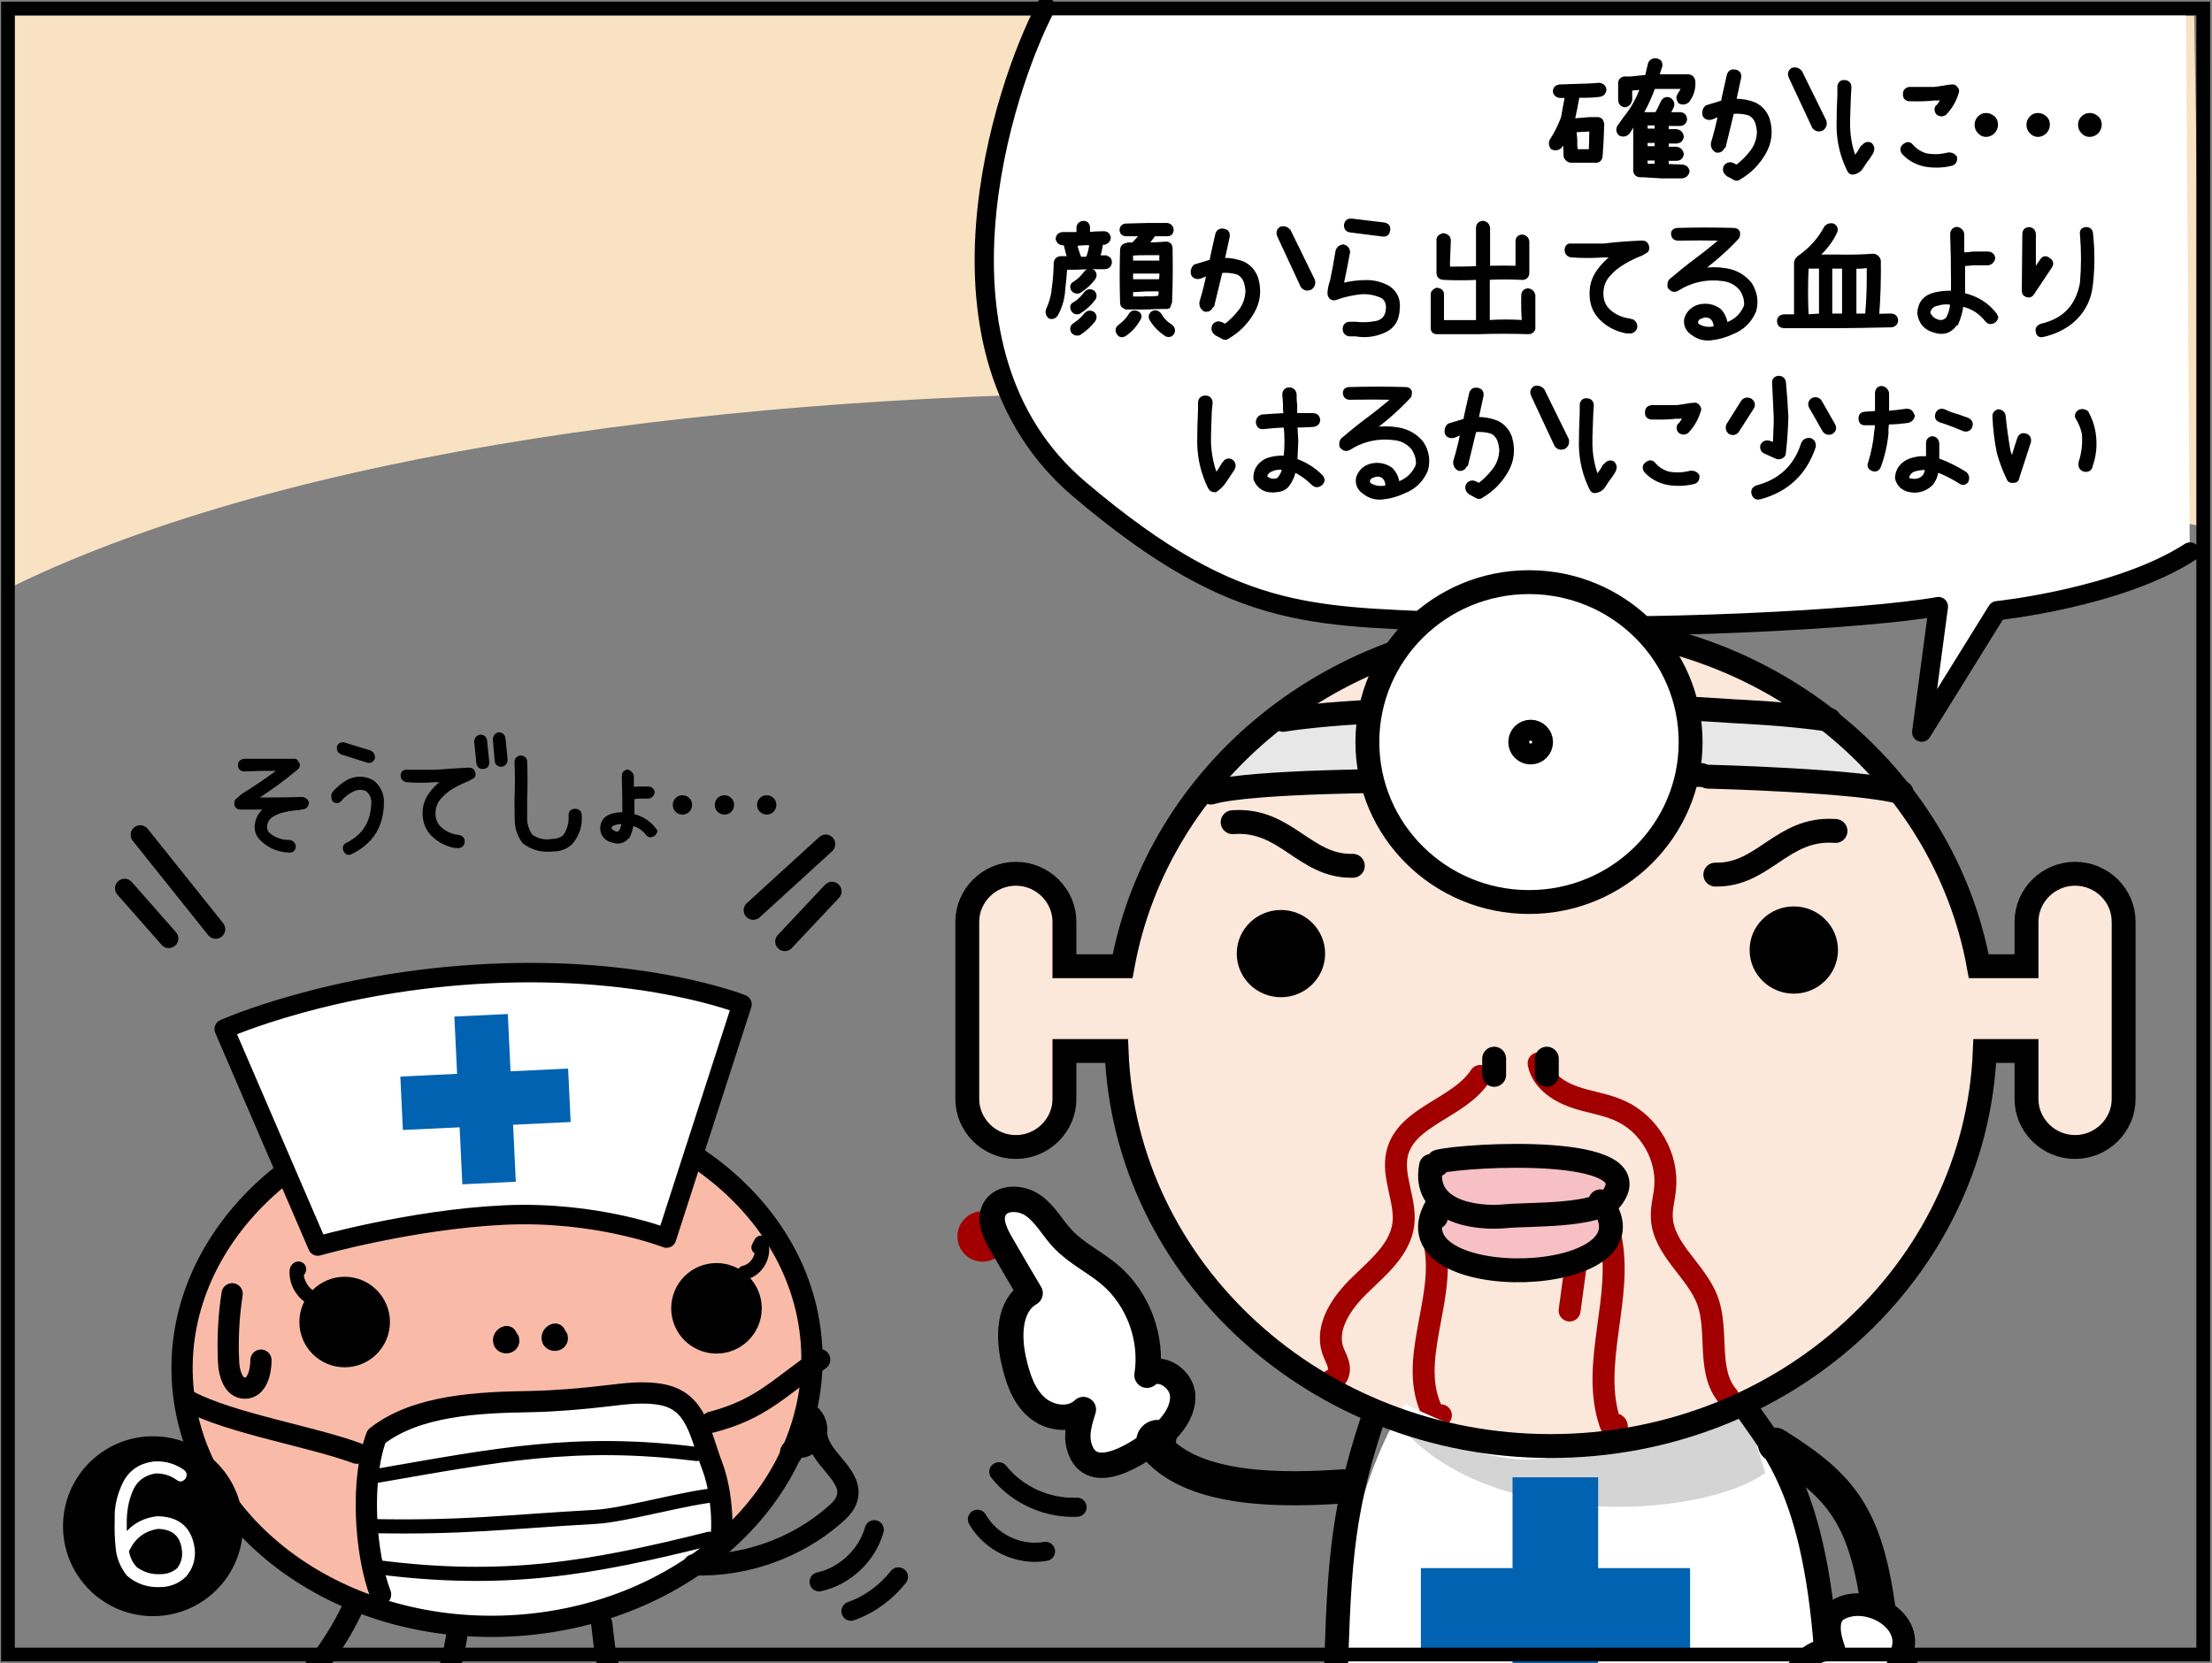 <?xml version="1.0" encoding="utf-8"?>
<!-- Generator: Adobe Illustrator 26.0.3, SVG Export Plug-In . SVG Version: 6.00 Build 0)  -->
<svg version="1.1" id="レイヤー_1" xmlns="http://www.w3.org/2000/svg" xmlns:xlink="http://www.w3.org/1999/xlink" x="0px"
	 y="0px" viewBox="0 0 806.1 606.2" style="enable-background:new 0 0 806.1 606.2;" xml:space="preserve">
<rect x="0" y="0" width="806.1" height="606.2" fill="#808080" stroke="none"/>
<style type="text/css">
	.st0{fill:#F8E2C2;}
	.st1{fill:#FFFFFF;}
	.st2{fill:none;stroke:#000000;stroke-width:7;stroke-linecap:round;stroke-linejoin:round;stroke-miterlimit:10;}
	.st3{fill:#A20000;}
	.st4{fill:#FCE7DB;}
	.st5{fill:none;stroke:#A20000;stroke-width:8;stroke-linecap:round;stroke-linejoin:round;stroke-miterlimit:10;}
	.st6{stroke:#000000;stroke-width:1.033;stroke-miterlimit:10;}
	.st7{fill:#E7E7E8;}
	.st8{fill:#D4D4D5;}
	.st9{fill:#F6C0C5;}
	.st10{fill:#0062B0;}
	.st11{fill:none;stroke:#000000;stroke-width:8.702;stroke-miterlimit:10;}
	.st12{fill:#FFFFFF;stroke:#000000;stroke-width:8.702;stroke-linecap:round;stroke-linejoin:round;stroke-miterlimit:10;}
	.st13{fill:none;stroke:#000000;stroke-width:8.702;stroke-linecap:round;stroke-linejoin:round;stroke-miterlimit:10;}
	.st14{fill:#FFFFFF;stroke:#000000;stroke-width:8.702;stroke-miterlimit:10;}
	.st15{fill:#F9BBA8;}
	.st16{fill:none;stroke:#000000;stroke-width:7.744;stroke-linecap:round;stroke-linejoin:round;stroke-miterlimit:10;}
	.st17{fill:#FFFFFF;stroke:#000000;stroke-width:7.088;stroke-linecap:round;stroke-linejoin:round;stroke-miterlimit:10;}
	.st18{fill:none;stroke:#000000;stroke-width:7.744;stroke-linecap:round;stroke-linejoin:round;stroke-miterlimit:10;}
	.st19{fill:none;stroke:#000000;stroke-width:5.148;stroke-linecap:round;stroke-linejoin:round;stroke-miterlimit:10;}
	.st20{fill:none;stroke:#000000;stroke-width:12.431;stroke-linecap:round;stroke-linejoin:round;stroke-miterlimit:10;}
	.st21{fill:#FFFFFF;stroke:#000000;stroke-width:8.249;stroke-linecap:round;stroke-linejoin:round;stroke-miterlimit:10;}
	.st22{fill:#FFFFFF;stroke:#000000;stroke-width:9.245;stroke-linecap:round;stroke-linejoin:round;stroke-miterlimit:10;}
	.st23{fill:none;stroke:#000000;stroke-width:6.977;stroke-linecap:round;stroke-linejoin:round;stroke-miterlimit:10;}
	.st24{fill:none;stroke:#000000;stroke-width:5;stroke-miterlimit:10;}
	.st25{stroke:#000000;stroke-width:1.003;stroke-miterlimit:10;}
	.st26{stroke:#000000;stroke-width:0.831;stroke-miterlimit:10;}
</style>
<g id="コミック下地">
</g>
<g id="レイヤー_4">
	<path class="st0" d="M799.6,5.7l3.1,186.3c0,0-216.9-48.9-375.7-48.9S106.1,164.5,5.3,213.4V5.7H799.6z"/>
</g>
<g id="コミック線">
	<path class="st1" d="M798,201.2c-26,16.8-70.3,21.4-70.3,21.4l-27.5,44.3l6.1-45.8c-26,4.6-106.9,9.2-166.5,6.1
		s-87.1,1.5-146.6-48.9S365.8,31.7,381.1,2.6h415.5L798,201.2z"/>
	<path class="st2" d="M381.1,2.6c-15.3,29-47.3,125.2,12.2,175.7s87.1,45.8,146.6,48.9s140.5-1.5,166.5-6.1l-6.1,45.8l27.5-44.3
		c0,0,44.3-4.6,70.3-21.4"/>
	<circle class="st3" cx="358.1" cy="450.7" r="9.2"/>
	<path class="st4" d="M739.8,351.9c0,0-3.1-33.9,17.1-33.9s17.1,30.8,17.1,38.5s0,50.9,0,50.9s-9.3,10.8-18.7,12.3
		c-9.3,1.5-18.7-12.3-18.7-37l-10.9,3.1c0,0-17.1,141.9-155.7,143.4S409.8,408.9,406.7,384.3l-20.2-1.5c0,0,4.7,37-15.6,37
		s-17.1-12.3-18.7-33.9s1.6-52.4,1.6-52.4s6.2-20,18.7-18.5s17.1,24.7,17.1,40.1l20.2-3.1c0,0,29.6-106.4,101.2-115.6
		s105.9-4.6,119.9,3.1s70.1,47.8,76.3,67.8s15.6,44.7,15.6,44.7h17V351.9z"/>
	<path class="st5" d="M560.7,387.6c1.1,6,6.8,10,12.5,12.1s11.9,2.7,17.4,5.3c10.5,4.8,17.3,16.6,16.2,28.1
		c-0.3,3.6-1.4,7.1-1.2,10.7c0.5,11.7,12.7,19.4,16.7,30.4c4.1,11.3-0.5,25.7,7.4,34.8"/>
	<path class="st5" d="M539.4,392.2c-7.6,11.8-26.8,14.5-30.2,28.1c-2.1,8.5,3.3,17.3,2.2,26c-1.2,9.1-9.1,15.6-15.7,22
		c-6.7,6.4-13,15.5-9.9,24.2c0.7,1.9,1.8,3.7,2.1,5.7c0.3,2-0.6,4.5-2.6,4.9"/>
	<path class="st5" d="M586.8,450.3c5.1,22.5-7.5,46.8,0,68.6c0.3,0.9,0.9,2,1.9,1.9s0.4-2.1-0.2-1.4"/>
	<path class="st5" d="M574.3,460.8c-0.8,5.6-1.5,11.3-2.3,16.9"/>
	<path class="st5" d="M522.8,453.3c4.3,20.3-10.1,42.7-0.8,61.3c0.6,1.2,2.4,2.5,3.1,1.3"/>
	<g>
		<path class="st6" d="M582.6,30.7c1.3,0.1,2.1,0.7,2.3,1.9c-0.1,1.3-0.8,2-2,2.2c-2.6,0.3-5.2,0.4-7.8,0.3
			c-0.5,2.9-1.1,5.8-1.7,8.6l5.9-0.5h2.5c0.6-0.1,1.2,0.1,1.7,0.5c0.3,0.4,0.5,0.9,0.6,1.5c-0.1,4.1-0.3,8-0.6,11.9
			c-0.3,1.3-1,1.8-2.2,1.7H581h-8.4c-0.7,0-1.3-0.3-1.7-0.8c-0.4-0.4-0.6-0.9-0.6-1.4c0-1.6-0.1-3.3-0.3-5v-0.5
			c-0.4,0.9-0.8,1.7-1.4,2.5c-1,0.8-2,0.9-3.1,0.3c-0.6-0.9-0.7-1.8-0.3-2.7c1.7-2.6,3.1-5.4,4.2-8.4c0.4-2.5,0.9-5,1.4-7.6h-2.2
			c-1.2-0.1-2-0.7-2.2-1.9c0.1-1.2,0.7-1.8,2-2l6.1-0.2C577.3,31,579.9,31,582.6,30.7z M579.6,47.4l-5.6,0.3
			c0.1,1.2,0.2,2.4,0.3,3.6c-0.1,1.2,0,2.4,0.2,3.6h5c0.1-2.4,0.2-4.9,0.2-7.5C579.7,47.4,579.6,47.4,579.6,47.4z M613,60.5
			c1.2,0.1,2,0.7,2.2,2c-0.3,1.2-1,1.8-2.2,2h-7.6l-6.6-0.4h-0.9h-0.2c-1.3-0.1-2-0.8-2-2.1V45c-0.2,0.2-0.4,0.4-0.6,0.6
			c-0.5,1-1.1,1.9-1.7,2.8c-0.9,0.9-1.9,1.1-3,0.6c-0.9-0.8-1.1-1.7-0.6-2.8c0.7-1,1.5-2,2.2-3.1c2.7-3.3,4.7-6.9,6.2-10.9
			c-1.2,0.1-2.4,0.2-3.6,0.3h-0.3v2.2v1.7c-0.3,1.3-1,2-2.2,2.2c-1.2-0.2-1.8-0.9-1.9-2.2v-2V31v-0.3c-0.1-1.2,0.4-2,1.6-2.3h2.3
			c2-0.2,3.9-0.4,5.9-0.6c0.4-1.6,0.7-3.1,1.1-4.7c0.5-1,1.4-1.5,2.5-1.3c1.3,0.2,1.8,1,1.7,2.2c-0.4,1.2-0.8,2.3-1.1,3.6h11.2
			c1.1,0.2,1.7,0.8,1.9,2c0.2,2.7-0.5,5.1-2.2,7.3c-1,0.8-2,0.9-3.1,0.3c-0.3-0.5-0.5-1-0.6-1.6c0.1-0.5,0.3-1,0.6-1.5
			c0.5-0.6,0.9-1.3,1.1-2.2h-9.8h-0.6c-1.2,3.2-2.5,6.3-4.2,9.2c0.2,0,0.4,0.1,0.5,0.3h4.5c0-0.2,0.1-0.3,0.3-0.3
			c0.7-1.3,1.3-2.6,1.9-3.9c0.6-1.2,1.6-1.6,2.8-1.1c0.9,0.6,1.3,1.4,1.1,2.5c-0.4,1-0.9,1.9-1.5,2.8h4.2c1.2,0.1,1.8,0.7,2,2
			c-0.1,1.2-0.8,1.9-2,2h-4.7v2.2h3.3c1.3,0.2,2,0.9,2.2,2.2c-0.2,1.3-0.9,1.9-2.2,2h-3.3V54h3.3c1.3,0.2,2,0.9,2.2,2.2
			c-0.2,1.2-0.9,1.9-2.2,1.9h-3.3v2.2L613,60.5z M603.5,47.4v-2.2h-3.6v2.2H603.5z M603.5,53.8v-2.2h-3.6v2.2H603.5z M603.5,60.2V58
			h-3.6v2.2H603.5z"/>
		<path class="st6" d="M639.4,37.8c2.5,1.2,4.1,3.1,5,5.6c1.3,4.5,0.8,8.6-1.4,12.4c-2.2,3.8-5.2,6.9-9,9.1c-0.7,0.6-1.5,0.6-2.3,0
			l-2.1-1.1c-1.2-0.9-1.5-2-0.9-3.2c0.8-1,1.8-1.2,3-0.6c0.4,0.2,0.8,0.4,1.2,0.6c2-1.5,3.8-3.3,5.4-5.4s2.4-4.5,2.5-7.2
			c-0.1-1.1-0.3-2.2-0.6-3.2c-0.5-1.4-1.4-2.5-2.7-3.2c-2-0.6-4.1-0.8-6.1-0.6c-1,4.1-2,8.3-3,12.4h-0.3c-0.4,1.3-1.3,1.9-2.6,1.7
			c-1.1-0.6-1.6-1.6-1.5-2.9c1-3.3,1.9-6.8,2.6-10.3c-1,0.4-1.9,0.8-2.9,1.2c-1.3,0.3-2.3-0.1-2.8-1.2c-0.2-1.2,0.1-2.2,0.9-3
			c2-0.6,3.9-1.2,5.9-1.8c0.1-0.5,0.2-1.1,0.3-1.7l1.8-8c0.4-1.3,1.3-1.8,2.7-1.5c1.2,0.3,1.7,1.1,1.5,2.4l-1.7,7.9v0.3
			C634.8,36.5,637.1,36.9,639.4,37.8z M665.1,44.2c0.3,1.3-0.1,2.3-1.2,3c-1.2,0.4-2.2,0.2-3-0.8l-8.5-18.2c-0.6-1.3-0.3-2.3,0.8-3
			c1.2-0.3,2.1,0,3,0.9L665.1,44.2z"/>
		<path class="st6" d="M670.1,31.3c0.3-1.2,1-1.7,2.2-1.6s1.8,0.8,1.9,2l-0.2,3.1c-0.1,2.9-0.2,5.7-0.3,8.5V46
			c0.1,4,0.8,7.8,2.2,11.5c0.9-1.2,1.8-2.4,2.5-3.8l0.6-0.5c0.7-0.9,1.7-1.2,2.7-0.7c0.9,0.8,1,1.8,0.6,2.8l-0.3,0.6
			c-0.6,0.9-1.1,1.8-1.8,2.6c-0.6,0.9-1.2,1.7-1.8,2.7c-0.6,0.9-1.4,1.5-2.5,1.8c-1,0.3-1.7,0.1-2.2-0.8c-2.5-5-3.8-10.3-3.9-16
			c0-3.9,0.1-7.8,0.3-11.8V31.3z M694.1,52.8c1.1-0.8,2-0.6,2.8,0.5c1.4,1.5,3,2.5,5,3.1c2.7,0.5,5.3,0.4,8-0.3
			c1.2-0.1,2.2,0.3,2.8,1.3c0.1,1.2-0.3,2.1-1.4,2.5c-3.3,0.8-6.6,0.9-9.9,0.3c-3.2-0.7-5.9-2.2-8-4.6
			C692.8,54.4,693,53.5,694.1,52.8z M711.3,31.3c0.6-0.1,1.2,0.1,1.6,0.7c0.6,0.6,0.7,1.3,0.3,2.1c-0.9,2.9-2.4,5.3-4.4,7.4
			c-1,0.6-1.9,0.5-2.8-0.2c-0.3-0.4-0.5-0.9-0.5-1.5s0.3-1,0.8-1.3c0.6-0.8,1.2-1.7,1.6-2.7c-0.9,0.3-1.8,0.4-2.8,0.3
			c-2.8,0.3-5.7,0.4-8.5,0.3h-0.8c-1.3-0.1-1.9-0.9-1.8-2.2c0-1.2,0.7-1.8,1.8-2h0.8h8.4c1.7-0.2,3.4-0.5,5.2-0.8L711.3,31.3
			L711.3,31.3z"/>
		<path class="st6" d="M723.8,41.7c1,0,1.9,0.4,2.7,1.1c0.8,0.7,1.1,1.6,1.1,2.7c0,1-0.4,1.9-1.1,2.7c-0.7,0.7-1.6,1.1-2.6,1.2
			c-1.1,0-2-0.4-2.7-1.2c-0.7-0.7-1.1-1.6-1.1-2.7c0-1.1,0.4-2,1.1-2.7C721.8,42.1,722.7,41.7,723.8,41.7z M742.7,41.7
			c1,0,1.9,0.4,2.7,1.1c0.8,0.7,1.1,1.6,1.1,2.7c0,1-0.4,1.9-1.1,2.7c-0.7,0.7-1.6,1.1-2.6,1.2c-1.1,0-2-0.4-2.7-1.2
			c-0.7-0.7-1.1-1.6-1.1-2.7c0-1.1,0.4-2,1.1-2.7C740.7,42.1,741.6,41.7,742.7,41.7z M761.6,41.7c1,0,1.9,0.4,2.7,1.1
			c0.8,0.7,1.1,1.6,1.1,2.7c0,1-0.4,1.9-1.1,2.7c-0.7,0.7-1.6,1.1-2.7,1.2c-1.1,0-2-0.4-2.7-1.2c-0.7-0.7-1.1-1.6-1.1-2.7
			c0-1.1,0.4-2,1.1-2.7C759.6,42.1,760.5,41.7,761.6,41.7z"/>
		<path class="st6" d="M402.9,93.7c1.1,0.1,1.7,0.7,1.8,1.8c-0.1,1.2-0.7,1.9-1.8,2.1c-3.6,0-7.1,0-10.7,0.2h-3.8
			c-0.2,2.9-0.5,5.7-0.8,8.5v0.3c-0.3,2.9-1.2,5.7-2.6,8.2c-0.7,0.9-1.6,1.2-2.6,0.8c-0.7-0.7-1-1.5-0.8-2.5c1-2.1,1.7-4.4,2.1-6.8
			v-0.5c0.5-3.1,0.7-6.2,0.8-9.3v-0.3V96c0.1-1.2,0.7-1.9,1.8-2.1h3.1c-0.5-1.6-0.9-3.3-1.3-5h-0.8c-1.1-0.1-1.8-0.7-2.1-1.8
			c0.1-1.2,0.8-1.9,2.1-2h5.2h0.3v-2.3c0.2-1.1,0.9-1.7,2.1-1.8c1.1,0.1,1.7,0.7,1.8,1.8v2.3c1.8-0.2,3.6-0.3,5.5-0.3
			c1.2,0,1.8,0.6,2.1,1.8c-0.1,1.1-0.8,1.8-1.8,2.1h-1c-0.3,1.7-0.6,3.3-1.1,4.9h2.5V93.7z M398.5,98.9c0.7,0.8,0.8,1.6,0.2,2.6
			c-1.5,2-3.3,3.6-5.4,4.9c-1.1,0.3-2,0-2.6-1c-0.4-1.1-0.1-1.9,1-2.4c1.5-1,2.8-2.3,3.9-3.8C396.5,98.3,397.4,98.3,398.5,98.9z
			 M398.5,106.4c0.7,0.8,0.8,1.7,0.2,2.6c-1.5,2-3.3,3.6-5.4,4.9c-1.2,0.4-2,0.1-2.6-1.1c-0.4-1.1-0.1-1.9,1-2.3
			c1.5-1,2.8-2.3,3.9-3.8C396.5,105.8,397.4,105.7,398.5,106.4z M398.5,114.2c0.7,0.8,0.8,1.6,0.2,2.6c-1.5,1.9-3.3,3.6-5.4,4.9
			c-1.1,0.3-2,0-2.6-1c-0.4-1.1-0.1-2,1-2.6c1.5-1,2.8-2.2,3.9-3.6C396.5,113.6,397.4,113.5,398.5,114.2z M392.5,89.1H392
			c0.4,1.7,1,3.4,1.6,5h2.6c0.7-1.6,1.1-3.4,1.3-5.2C395.8,88.8,394.1,88.9,392.5,89.1z M414.5,113.9c1.1,0.6,1.3,1.5,0.6,2.5
			c-1.3,2.3-3,4.2-5.2,5.7c-1.2,0.6-2,0.3-2.6-0.8c-0.5-1-0.2-1.9,0.8-2.6c1.6-1.2,2.9-2.6,3.9-4.3
			C412.6,113.6,413.5,113.5,414.5,113.9z M424.4,112.1c-2.3,0-4.6,0.1-6.8,0.2h-6.8c-0.3,0.1-0.6,0-0.8-0.2
			c-0.9-0.3-1.3-0.9-1.3-1.8c-0.2-6.5-0.2-12.9,0-19.4c0.1-0.9,0.6-1.5,1.6-1.8c0.2,0,0.5-0.1,0.8-0.2h1.8c1-1,2-2.2,2.9-3.3h-5.5
			c-1.2-0.1-1.7-0.7-1.8-1.8c0.1-1.1,0.7-1.7,1.8-1.8l7.8-0.2h7.3c1.1,0.2,1.7,0.9,1.8,2c-0.1,1.2-0.7,1.8-1.8,1.8h-4.9v0.2
			c-0.8,1-1.6,2.1-2.3,3.1c2.2,0,4.3-0.1,6.5-0.3c0.6-0.1,1.1,0.1,1.6,0.5c0.3,0.4,0.5,0.9,0.5,1.3c0.1,6.7,0.1,13.3-0.2,19.9
			c0,0.1-0.1,0.2-0.3,0.2v0.3v0.3c-0.1,0.1-0.2,0.2-0.3,0.2v0.3h-0.2v0.3h-0.3h-0.3v0.2H425h-0.3
			C424.7,112.1,424.4,112.1,424.4,112.1z M423,92.5h-4.9c-1.9,0-3.8,0-5.7,0.2v2.8h5.5h5.1V92.5z M412.4,99.2v3.1h5.5h4.9
			c0.2-1,0.3-2,0.2-3.1h-5.1H412.4z M417.6,108.5c1.6,0.1,3.2,0,4.9-0.2c0.2-0.9,0.3-1.7,0.3-2.6h-4.9l-5.5,0.3v2.6h5.2V108.5z
			 M426.7,118.7c0.9,0.7,1.2,1.6,0.8,2.6c-0.6,1-1.5,1.3-2.6,0.8c-2.2-1.5-4.1-3.3-5.5-5.7c-0.5-1-0.3-1.8,0.6-2.5
			c1-0.5,1.8-0.3,2.6,0.5C423.6,116.2,425,117.7,426.7,118.7z"/>
		<path class="st6" d="M453,95.8c2.5,1.2,4.1,3.1,5,5.6c1.3,4.5,0.8,8.6-1.4,12.4c-2.2,3.8-5.2,6.9-9,9.1c-0.7,0.6-1.5,0.6-2.3,0
			l-2.1-1.1c-1.2-0.9-1.5-2-0.9-3.2c0.8-1,1.8-1.2,3-0.6c0.4,0.2,0.8,0.4,1.2,0.6c2-1.5,3.8-3.3,5.4-5.4s2.4-4.5,2.5-7.2
			c-0.1-1.1-0.3-2.2-0.6-3.2c-0.5-1.4-1.4-2.5-2.7-3.2c-2-0.6-4.1-0.8-6.1-0.6c-1,4.1-2,8.3-3,12.4h-0.3c-0.4,1.3-1.3,1.9-2.6,1.7
			c-1.1-0.6-1.6-1.6-1.5-2.9c1-3.3,1.9-6.8,2.6-10.3c-1,0.4-1.9,0.8-2.9,1.2c-1.3,0.3-2.3-0.1-2.8-1.2c-0.2-1.2,0.1-2.2,0.9-3
			c2-0.6,3.9-1.2,5.9-1.8c0.1-0.5,0.2-1.1,0.3-1.7l1.8-8c0.4-1.3,1.3-1.8,2.7-1.5c1.2,0.3,1.7,1.1,1.5,2.4l-1.7,7.9v0.3
			C448.4,94.5,450.7,94.9,453,95.8z M478.7,102.2c0.3,1.3-0.1,2.3-1.2,3c-1.2,0.4-2.2,0.2-3-0.8L466,86.1c-0.6-1.3-0.3-2.3,0.8-3
			c1.2-0.3,2.1,0,3,0.9L478.7,102.2z"/>
		<path class="st6" d="M487.2,91.6c0.3-1.2,1.1-1.8,2.3-2c1.2,0.3,1.8,1,2,2.2c-0.7,3.9-1.5,7.8-2.3,11.7v0.2
			c2.8-0.7,5.7-1.1,8.7-1.1s5.7,0.7,8.3,2.2c2.6,1.9,3.7,4.4,3.4,7.5c-0.1,4.2-1.8,7-5.2,8.5c-3.4,1.5-6.8,1.9-10.3,1.3h-2.3
			c-1.3-0.2-1.9-0.9-2-2.2c0.1-1.3,0.7-2,2-2.1h2.3c2.4,0.3,4.9,0.2,7.5-0.3c2.6-0.6,3.9-2.3,4-5.4c0-1.6-0.5-2.8-1.7-3.8
			c-2.7-1.3-5.5-1.8-8.5-1.5c-3,0.4-5.8,1-8.5,2c-0.7,0.3-1.4,0.2-2-0.3c-0.5-0.6-0.7-1.2-0.6-2c0.1-1.4,0.4-2.7,0.9-4.1
			C485.9,99,486.6,95.3,487.2,91.6z M490.3,81.9c0.3-1.3,1-1.8,2.3-1.7l11.7,1.4c1.3,0.2,2,1,1.8,2.3c-0.2,1.4-1,2-2.3,1.8L492,84.2
			C490.8,84,490.2,83.2,490.3,81.9z"/>
		<path class="st6" d="M559,107.6v11.6c0.1,0.7-0.1,1.2-0.6,1.6c-0.4,0.3-0.8,0.5-1.3,0.5c-6.2-0.2-12.3-0.2-18.5,0h-14.9
			c-1.2,0-1.8-0.6-1.8-1.8V115v-7.7c0-0.8,0.5-1.4,1.6-1.9c1.5,0.1,2.2,0.8,2.2,1.9v7.7v2.2h12.7v-15.7c-4.2,0.2-8.3,0.2-12.4,0
			c-1.2-0.1-1.9-0.7-2-1.9v-4.4v-7.5c-0.1-1.1,0.5-1.8,2-2.2c1.5,0.3,2.2,1,2.2,2.2l-0.3,7.5v2.5c3.5,0,7,0,10.5-0.2V83
			c0.1-1.2,0.7-1.8,1.9-2c1.2,0.1,2,0.8,2.2,2v14.4c3.4-0.1,6.8-0.1,10.3,0V88c0-1.2,0.6-1.8,1.8-2c1.3,0.1,2,0.8,2.2,2v11.6
			c0,0.5-0.2,1-0.6,1.4c-0.5,0.4-1,0.6-1.7,0.5c-4.1-0.2-8.1-0.2-12.1,0v15.7c4.2-0.3,8.4-0.3,12.7,0c-0.2-3.1-0.3-6.2-0.2-9.4
			c0-1.3,0.6-2,1.9-2.2C558,105.8,558.7,106.4,559,107.6z"/>
		<path class="st6" d="M598.4,88.2c1,0,1.7,0.4,2,1.5c0.3,1.2,0,1.9-1.1,2.3l-0.9,0.6c-2.3,0.9-4.5,1.9-6.6,3.2
			c-2.1,1.2-4,2.7-5.6,4.6c-1.6,1.8-2.4,4-2.4,6.6c0,2.8,1,5,3,6.6c2,1.7,4.3,2.6,6.9,3l1.2,0.3c1,0.6,1.4,1.5,1.2,2.6
			c-0.5,1.2-1.4,1.7-2.6,1.5h-0.9c-3.5-0.7-6.5-2.2-9-4.6s-3.8-5.4-3.8-9.1v-0.6c0-2.9,0.9-5.5,2.5-7.8s3.6-4.3,5.9-5.9
			c-1.3,0.3-2.5,0.4-3.7,0.3c-4,0.3-8,0.3-12,0c-1.2-0.3-1.8-1-1.8-2.3c0.1-1.3,0.8-1.9,2.1-1.7h11.4h0.3
			C589,88.7,593.7,88.4,598.4,88.2z"/>
		<path class="st6" d="M611.3,83.6c6.9-0.2,13.7-0.2,20.6,0c0.8,0,1.4,0.4,1.7,1.1v0.8c0,0.4-0.1,0.8-0.3,1.1
			c-4,4.3-8.4,8.2-13.1,11.7c2.9-0.5,5.9-0.5,8.8,0c3.7,0.6,6.6,2.3,8.9,5.1c2,3.1,2.5,6.4,1.6,9.9c-1.6,3.8-4.3,6.5-8.1,8
			c-2.3,1.1-4.9,1.9-7.6,2.2c-2.7,0.4-5.1-0.3-7.3-2c-1.8-1.3-2.6-3.1-2.2-5.4c0.8-2.3,2.4-3.9,4.9-4.6c2.6-0.6,5.1-0.2,7.4,1.4
			c1.4,1.4,2.2,3.1,2.5,5.1c0.2-0.1,0.5-0.1,0.8-0.2c2.8-1.2,4.8-3.2,6-5.9c0.2-0.5,0.3-1.1,0.2-1.7c-0.1-1.7-0.7-3.2-1.6-4.6
			c-1.6-2-3.7-3.2-6.2-3.6c-6.2-0.9-11.9,0.3-17.1,3.6c-1,0.5-1.9,0.3-2.7-0.6c-0.3-0.3-0.4-0.6-0.3-1.1c-0.1-0.6,0.1-1.2,0.5-1.7
			c2.5-2.1,5-4.2,7.6-6.2c3.8-2.8,7.5-5.7,11.1-8.8c-5.4-0.1-10.7-0.1-16,0c-1.2-0.1-1.8-0.7-1.9-1.8
			C609.4,84.3,610,83.7,611.3,83.6z M618.9,118.6c1.9,1.1,3.9,1.3,6,0.8c0.2-1.3-0.2-2.5-1.2-3.5c-1.1-0.8-2.4-0.9-3.7-0.3
			c-0.8,0.2-1.4,0.7-1.6,1.3C618.2,117.7,618.3,118.2,618.9,118.6z"/>
		<path class="st6" d="M689.2,114.8c1.2,0.1,1.9,0.7,2,2c-0.1,1.2-0.8,1.9-2,2c-6.5,0.1-12.9,0.3-19.4,0.3h-19.7
			c-1.3-0.1-1.9-0.7-2-2c0-1.2,0.7-1.9,2-2h4.2V95.8c0-0.6,0.3-1.2,0.8-1.7c0.1-0.1,0.2-0.2,0.3-0.3c4.2-2.9,7.5-6.5,9.9-11
			c0.7-0.8,1.7-1.1,2.8-0.8c1.1,0.7,1.4,1.6,0.8,2.8c-1.6,3.3-3.8,6.1-6.5,8.5h7.8c4.1,0.1,8.3,0,12.4-0.3c0.6,0,1,0.2,1.5,0.6
			c0.4,0.4,0.7,0.9,0.8,1.4c0.1,6.7-0.1,13.3-0.6,19.9L689.2,114.8L689.2,114.8z M658.6,97.4c-0.3,5.9-0.3,11.8,0,17.7
			c1.6-0.1,3.2-0.2,4.8-0.3V97.4H658.6z M669.8,114.8h2V97.4h-1.5h-3.1v17.4H669.8z M680.8,101.1v-4c-1.6,0.3-3.2,0.4-4.8,0.3v17.4
			h4.2C680.6,110.3,680.8,105.7,680.8,101.1z"/>
		<path class="st6" d="M727.3,114.7c0.1,0.3,0.2,0.7,0.4,1c-0.2,0.7-0.6,1.3-1.2,1.6c-1,0.5-1.9,0.4-2.6-0.5
			c-2.3-2.9-5.2-4.8-8.9-5.6c-0.3,2.4-0.9,4.7-1.9,6.9h-0.3c-1.9,2.8-4.5,3.7-7.7,2.7c-3.5-0.9-5.5-3.2-5.9-6.8
			c0.3-3.7,2.2-6,5.9-6.9c2.1-0.5,4.2-0.7,6.4-0.6v-4.3c0-5.7-0.1-11.3-0.3-17c0.1-1.1,0.7-1.8,1.9-2c1.2,0.2,1.9,0.9,2.2,2v7.3
			c1.2,0,2.5-0.1,3.8-0.3h3h2.4c1.2,0.1,1.9,0.7,2.1,1.9c-0.3,1.2-1,1.9-2.1,2.1h-2.2h-3.2c-1.2,0.1-2.4,0.2-3.5,0.3v5.7v5.1
			C720.4,108.4,724.3,110.8,727.3,114.7z M709.7,116c0.9-1.7,1.4-3.5,1.5-5.4c-1.7-0.3-3.4-0.2-5,0.3c-1.9,0.3-3,1.4-3.3,3.1
			c0.6,1.5,1.7,2.5,3.3,3C707.5,117.4,708.7,117.1,709.7,116z"/>
		<path class="st6" d="M737.5,85.2c0.1-1.2,0.7-1.8,1.9-1.9c1.2,0.1,1.8,0.7,2,1.9V99c0.7-1.4,1.5-2.8,2.5-4.1
			c0.7-1.1,1.6-1.3,2.7-0.5c1.1,0.7,1.4,1.6,0.8,2.7l-6.6,9.9c-0.6,0.9-1.3,1.1-2.2,0.8c-0.9-0.3-1.3-0.9-1.3-1.9L737.5,85.2z
			 M760,83.3c1.3-0.1,2,0.5,2.2,1.6c0.7,6.3,0.7,12.5,0,18.7c-0.6,5.8-3.1,10.5-7.6,14.1c-3,2.3-6.4,3.8-10,4.6
			c-1.2,0.3-2-0.1-2.2-1.3c-0.3-1.2,0.2-2,1.5-2.5c8.3-1.9,13.1-7,14.6-15.4c0.5-5.9,0.5-11.8,0-17.7
			C758.3,84.2,758.8,83.5,760,83.3z"/>
		<path class="st6" d="M448.9,168c0.9,0.8,1.1,1.7,0.6,2.8l-0.3,0.5c-0.9,1.4-1.9,2.8-2.8,4.2s-2.1,2.5-3.4,3.4
			c-1.1,0.1-1.8-0.3-2.3-1.2c-2.5-5.1-3.8-10.5-3.9-16.2c0-4,0.1-8,0.3-12v-2.8c0.1-1.3,0.9-2,2.3-2c1.2,0.1,1.8,0.7,2,2l-0.3,3
			c-0.1,2.9-0.2,5.8-0.3,8.7v3.1c0.2,3.9,0.9,7.8,2.3,11.5c1-1.2,1.8-2.5,2.6-3.9l0.5-0.6C446.8,167.6,447.8,167.4,448.9,168z
			 M481.5,173.5c0.4,0.4,0.6,0.9,0.7,1.4c0,0.6-0.3,1.1-0.7,1.5c-1.1,0.9-2.1,0.9-3.1,0c-2-2-4.2-3.6-6.7-4.8
			c-0.4,2.1-1.3,4-2.6,5.6c-1.1,1.1-2.4,1.6-3.9,1.7c-3.8,0.5-6.5-0.9-7.9-4.2c-0.2-3.1,1.1-5.4,4-7c2.2-0.9,4.6-1.2,7-1.1
			c0.2-1.9,0.3-3.9,0.3-5.9c0-1.8-0.1-3.6-0.3-5.4c-2.6,0.1-5.3,0.3-7.9,0.6c-1.2,0.1-1.9-0.4-2.2-1.7c-0.1-1.3,0.5-2.2,1.7-2.6
			c2.8-0.2,5.6-0.4,8.4-0.5c-0.2-1.1-0.3-2.2-0.2-3.4c-0.1-1.3-0.2-2.6-0.3-3.9c0.1-1.4,0.9-2.1,2.2-2.1c1.2,0.2,1.9,0.9,2,2.1
			c0,1.2,0,2.5,0.2,3.7v3.6h2.2h4.2c1.2,0.1,1.8,0.7,2,2c-0.1,1.2-0.8,1.8-2,2l-4,0.2h-2.3c0.1,1.8,0.2,3.6,0.3,5.4
			c-0.1,2.3-0.2,4.7-0.3,7C475.9,169,478.9,170.9,481.5,173.5z M466,174.4c0.9-1,1.5-2.2,1.7-3.6c-1.7-0.3-3.3,0-4.9,0.8
			c-0.9,0.5-1.4,1.3-1.6,2.2c1,1,2.3,1.4,3.9,1.1C465.5,174.8,465.8,174.7,466,174.4z"/>
		<path class="st6" d="M491.7,141.6c6.9-0.2,13.7-0.2,20.6,0c0.8,0,1.4,0.4,1.7,1.1v0.8c0,0.4-0.1,0.8-0.3,1.1
			c-4,4.3-8.4,8.2-13.1,11.7c2.9-0.5,5.9-0.5,8.8,0c3.7,0.6,6.6,2.3,8.9,5.1c2,3.1,2.5,6.4,1.6,9.9c-1.6,3.8-4.3,6.5-8.1,8
			c-2.3,1.1-4.9,1.9-7.6,2.2c-2.7,0.4-5.1-0.3-7.3-2c-1.8-1.3-2.6-3.1-2.2-5.4c0.8-2.3,2.4-3.9,4.9-4.6c2.6-0.6,5.1-0.2,7.4,1.4
			c1.4,1.4,2.2,3.1,2.5,5.1c0.2-0.1,0.5-0.1,0.8-0.2c2.8-1.2,4.8-3.2,6-5.9c0.2-0.5,0.3-1.1,0.2-1.7c-0.1-1.7-0.7-3.2-1.6-4.6
			c-1.6-2-3.7-3.2-6.2-3.6c-6.2-0.9-11.9,0.3-17.1,3.6c-1,0.5-1.9,0.3-2.7-0.6c-0.3-0.3-0.4-0.6-0.3-1.1c-0.1-0.6,0.1-1.2,0.5-1.7
			c2.5-2.1,5-4.2,7.6-6.2c3.8-2.8,7.5-5.7,11.1-8.8c-5.4-0.1-10.7-0.1-16,0c-1.2-0.1-1.8-0.7-1.9-1.8
			C489.8,142.3,490.4,141.7,491.7,141.6z M499.3,176.6c1.9,1.1,3.9,1.3,6,0.8c0.2-1.3-0.2-2.5-1.2-3.5c-1.1-0.8-2.4-0.9-3.7-0.3
			c-0.8,0.2-1.4,0.7-1.6,1.3C498.6,175.7,498.8,176.2,499.3,176.6z"/>
		<path class="st6" d="M545.5,153.8c2.5,1.2,4.1,3.1,5,5.6c1.3,4.5,0.8,8.6-1.4,12.4c-2.2,3.8-5.2,6.9-9,9.1c-0.7,0.6-1.5,0.6-2.3,0
			l-2.1-1.1c-1.2-0.9-1.5-2-0.9-3.2c0.8-1,1.8-1.2,3-0.6c0.4,0.2,0.8,0.4,1.2,0.6c2-1.5,3.8-3.3,5.4-5.4s2.4-4.5,2.5-7.2
			c-0.1-1.1-0.3-2.2-0.6-3.2c-0.5-1.4-1.4-2.5-2.7-3.2c-2-0.6-4.1-0.8-6.1-0.6c-1,4.1-2,8.3-3,12.4h-0.3c-0.4,1.3-1.3,1.9-2.6,1.7
			c-1.1-0.6-1.6-1.6-1.5-2.9c1-3.3,1.9-6.8,2.6-10.3c-1,0.4-1.9,0.8-2.9,1.2c-1.3,0.3-2.3-0.1-2.8-1.2c-0.2-1.2,0.1-2.2,0.9-3
			c2-0.6,3.9-1.2,5.9-1.8c0.1-0.5,0.2-1.1,0.3-1.7l1.8-8c0.4-1.3,1.3-1.8,2.7-1.5c1.2,0.3,1.7,1.1,1.5,2.4l-1.7,7.9v0.3
			C540.9,152.5,543.2,152.9,545.5,153.8z M571.2,160.2c0.3,1.3-0.1,2.3-1.2,3c-1.2,0.4-2.2,0.2-3-0.8l-8.5-18.2
			c-0.6-1.3-0.3-2.3,0.8-3c1.2-0.3,2.1,0,3,0.9L571.2,160.2z"/>
		<path class="st6" d="M576.2,147.3c0.3-1.2,1-1.7,2.2-1.6c1.2,0.1,1.8,0.8,1.9,2l-0.2,3.1c-0.1,2.9-0.2,5.7-0.3,8.5v2.8
			c0.1,4,0.8,7.8,2.2,11.5c0.9-1.2,1.8-2.4,2.5-3.8l0.6-0.5c0.7-0.9,1.7-1.2,2.7-0.7c0.9,0.8,1,1.8,0.6,2.8l-0.3,0.6
			c-0.6,0.9-1.1,1.8-1.8,2.6c-0.6,0.9-1.2,1.7-1.8,2.7c-0.6,0.9-1.4,1.5-2.5,1.8c-1,0.3-1.7,0.1-2.2-0.8c-2.5-5-3.8-10.3-3.9-16
			c0-3.9,0.1-7.8,0.3-11.8V147.3z M600.2,168.8c1.1-0.8,2-0.6,2.8,0.5c1.4,1.5,3,2.5,5,3.1c2.7,0.5,5.3,0.4,8-0.3
			c1.2-0.1,2.2,0.3,2.8,1.3c0.1,1.2-0.3,2.1-1.4,2.5c-3.3,0.8-6.6,0.9-9.9,0.3c-3.2-0.7-5.9-2.2-8-4.6
			C598.9,170.4,599.1,169.5,600.2,168.8z M617.3,147.3c0.6-0.1,1.2,0.1,1.6,0.7c0.6,0.6,0.7,1.3,0.3,2.1c-0.9,2.9-2.4,5.3-4.4,7.4
			c-1,0.6-1.9,0.5-2.8-0.2c-0.3-0.4-0.5-0.9-0.5-1.5s0.3-1,0.8-1.3c0.6-0.8,1.2-1.7,1.6-2.7c-0.9,0.3-1.8,0.4-2.8,0.3
			c-2.8,0.3-5.7,0.4-8.5,0.3h-0.8c-1.3-0.1-1.9-0.9-1.8-2.2c0-1.2,0.7-1.8,1.8-2h0.8h8.4c1.7-0.2,3.4-0.5,5.2-0.8h1.1V147.3z"/>
		<path class="st6" d="M635,146.3c0.8-0.9,1.7-1.1,2.9-0.6c1.1,0.8,1.4,1.7,0.8,2.9l-5.5,8.6c-0.8,0.9-1.7,1.1-2.8,0.6
			c-0.9-0.7-1.2-1.7-0.8-2.9L635,146.3z M656.9,161.6c0.6-1.2,1.6-1.6,2.9-1.4c1.1,0.5,1.5,1.4,1.4,2.6c-3.2,9.7-9.8,16-19.8,18.7
			c-1.3,0.3-2.2-0.2-2.6-1.5c-0.3-1.3,0.2-2.1,1.5-2.6C648.7,175.2,654.3,169.9,656.9,161.6z M648,137.5c1.3,0,2,0.5,2.3,1.7
			c0.4,4.2,0.7,8.4,0.9,12.6c-0.1,4.5-0.4,8.9-0.9,13.2c0,0.7-0.3,1.2-0.8,1.5c-0.6,0.4-1.3,0.5-2,0.3l-4-1.8
			c-1.2-0.4-1.7-1.3-1.5-2.6c0.6-1.2,1.6-1.6,2.9-1.2c0.6,0.2,1.1,0.4,1.7,0.6c0.1-2.6,0.2-5.2,0.3-7.8v-2
			c-0.2-4.2-0.4-8.5-0.6-12.7C646.3,138.4,646.9,137.7,648,137.5z M660.6,145.5c1.1-0.4,2.1-0.2,2.8,0.8l4.9,8.6
			c0.6,1.2,0.3,2.2-0.9,2.9c-1.2,0.4-2.1,0.1-2.8-0.9l-4.9-8.6C659.2,147.2,659.5,146.2,660.6,145.5z"/>
		<path class="st6" d="M695.5,153.6c-2.6,0.4-5.1,0.6-7.6,0.6v0.3c-0.2,1.1-0.3,2.2-0.2,3.3c-0.4,4.2-1.3,8.3-2.8,12.3
			c-0.5,1.1-1.3,1.5-2.5,1.1c-1.2-0.5-1.6-1.3-1.1-2.5c1.1-3.7,1.9-7.4,2.2-11.2c0.2-1,0.3-2,0.3-3h-4.2c-1.2,0-1.8-0.7-1.8-2
			c0-1.2,0.6-1.8,1.8-1.9l4.2-0.3v-3v-4.1c0.1-1.2,0.7-1.9,1.9-2c1.2,0.2,1.9,0.9,2.2,2v3.8v3.3c2.3-0.2,4.6-0.5,6.9-0.8
			c1.2,0,1.9,0.5,2.2,1.6c0.2,0.1,0.3,0.3,0.3,0.6C697,152.7,696.4,153.3,695.5,153.6z M716.3,172.5c0.4,0.4,0.7,0.9,0.8,1.6
			c0,0.5-0.1,1-0.3,1.4c-0.8,0.9-1.7,1-2.7,0.2c-2.6-1.6-5.3-3-8.2-4.1c-0.2,1.9-0.9,3.5-2,4.9c-2.5,2.3-5.4,3.1-8.7,2.2
			c-2.2-0.7-3.6-2.2-4.1-4.4V174c0.2-2.7,1.6-4.7,4.1-6c2.3-1,4.7-1.4,7.2-1.1v-1.4v-1.9v-1.9c0-1.3,0.6-2,1.8-2.2
			c1.3,0.2,1.9,1,2,2.2v1.9v1.9v2C709.8,168.8,713.1,170.5,716.3,172.5z M701,173.8c0.6-0.9,0.9-1.9,1.1-3c-1.7-0.1-3.3,0.2-4.9,0.7
			c-1.1,0.6-1.7,1.4-2,2.5c0.1,0.6,0.5,0.9,1.1,0.9c1.6,0.4,3.1,0.1,4.4-0.9C700.6,173.8,700.7,173.8,701,173.8z M717.1,152.8
			c1.2,0.6,1.6,1.6,1.1,2.8c-0.5,1-1.3,1.4-2.5,1.1c-2.1-0.9-4.2-1.7-6.4-2.5l-2.4-0.8c-1.1-0.5-1.5-1.3-1.1-2.5
			c0.4-1.1,1.2-1.6,2.5-1.3l2.5,1.1C712.9,151.3,715,152,717.1,152.8z"/>
		<path class="st6" d="M728.1,149.7c1.3,0.1,2.1,0.7,2.3,2c0.4,4.2,1,8.3,1.7,12.4c0.3,1.2,0.7,2.2,1.2,3.2c0.7-2.5,1.5-4.9,2.3-7.4
			c0.4-1.2,1.3-1.7,2.5-1.4c1.3,0.4,1.7,1.3,1.5,2.6l-4.2,12.9c-0.1,1-0.7,1.5-1.7,1.5c-1,0.1-1.7-0.2-2-1.2c-1.5-3-2.6-6.1-3.5-9.3
			c-0.9-4.3-1.4-8.7-1.6-13.1C726.5,150.8,727.1,150.1,728.1,149.7z M757.5,150c1.1-0.6,2.1-0.5,3.1,0.3c1.3,2.4,2.2,4.9,2.6,7.6
			c0.6,4.1,0.3,8-1.1,11.9v0.3c-0.5,1.2-1.4,1.6-2.6,1.3c-1.2-0.4-1.7-1.2-1.5-2.6v-0.3c1.1-3.3,1.5-6.8,1.2-10.4
			c-0.4-1.9-1.1-3.7-2.1-5.4C756.4,151.8,756.5,150.9,757.5,150z"/>
	</g>
	<path class="st1" d="M637.6,510.3c10,20.1,19.6,12.9,31.2,104.8c0,0-69.8,3.3-89.8,4.8s-74.2,3-95.6-3.2c0,0-2.8,6,5.8-40.3
		c8.6-46.2,22.9-64.7,22.9-64.7s34.2,18.5,62.7,15.5C603.3,524.1,637.6,510.3,637.6,510.3z"/>
	<path class="st7" d="M686.9,288.7l-66.9-6.2c0,0-72.3-1.5-104.3,1.5l-74.7,4.6c0,0,14-23.1,21.8-27.8l48.3-3.1
		c0,0,95.2-2.1,116.8-1.5l38.9,4.6C666.7,260.9,677.6,268.6,686.9,288.7z"/>
	<path class="st8" d="M643.3,536.9c-23.4,17-104.3,21.6-135.4-20c0,0,42,23.1,62.3,12.3c20.2-10.8,65.4-17,65.4-17L643.3,536.9z"/>
	<path class="st9" d="M590.7,429.8c-3.4,7-4.7,10.8-4.7,10.8s3.1,27.8-29.6,24.7c-32.7-3.1-35.8-20-34.3-24.7
		c1.6-4.6-4.7-12.3,3.1-15.4s20.2-6.2,31.1-4.6C567.4,422.1,594.1,422.8,590.7,429.8z"/>
	<rect x="551.2" y="538.5" class="st10" width="31.2" height="81"/>
	<rect x="517.8" y="571.6" class="st10" width="98.1" height="30.9"/>
	<path class="st11" d="M756.2,318.5c-9.7,0-17.7,7.9-17.7,17.5v16.2h-17.4c-12.8-70.5-77.7-124.2-156-124.2s-143.2,53.7-156,124.2
		h-21.2V336c0-9.6-8-17.5-17.7-17.5s-17.7,7.9-17.7,17.5v64.6c0,9.6,8,17.5,17.7,17.5s17.7-7.9,17.7-17.5v-17.5h19
		c3.1,80,72.6,144,158.2,144s155-64,158.2-144h15.2v17.5c0,9.6,8,17.5,17.7,17.5s17.7-7.9,17.7-17.5V336
		C773.9,326.3,765.9,318.5,756.2,318.5z"/>
	<path class="st12" d="M467.6,262.4c13.4-2.2,34-3.1,34-3.1s33.1-3.6,64.3-3c31.2,0.5,66.7,3,66.7,3s20.6,0.9,34,3.1"/>
	<path class="st12" d="M622.4,283.1c0,0,56,1.4,70.6,5.8"/>
	<ellipse cx="653.7" cy="346.3" rx="16.1" ry="15.9"/>
	<ellipse cx="466.8" cy="347.6" rx="16.1" ry="15.9"/>
	<path class="st13" d="M493,315.6c-17.7,0.4-24.3-17.4-43.8-15.9"/>
	<path class="st13" d="M625.1,318.8c17.7,0.4,24.3-17.4,43.8-15.9"/>
	<path class="st13" d="M524.2,423.4c9.9-2.5,78.3-6.4,63.1,13.4c-5.1,6.7-30.1,5.7-38.3,6.5c-12.1,1.2-30.7-2-27.5-18.3
		C523,424.7,524.2,425.1,524.2,423.4z"/>
	<path class="st13" d="M583.2,437.9c24.8,31.7-78.5,34.6-59.8,2c-0.1,0.9-0.4,3-0.1,3.8"/>
	<path class="st13" d="M563.7,385.9c0,1.2,0,7.8,0,5.8"/>
	<path class="st13" d="M544.5,385.9c0,1.2,0,7.8,0,5.8"/>
	<path class="st13" d="M635.5,512.2c11.3,16.8,27.7,32.4,30.7,102.8"/>
	<path class="st12" d="M620,282.5c0,0-19.7-0.4-46.5-1s-51.3,2.9-60.6,3.1c0,0-57,0-71.6,4.3"/>
	<g>
		<ellipse class="st14" cx="557.2" cy="270.5" rx="58.9" ry="58.3"/>
		<ellipse class="st14" cx="557.8" cy="270.5" rx="3.8" ry="3.8"/>
	</g>
	
		<ellipse transform="matrix(0.999 -4.756269e-02 4.756269e-02 0.999 -23.434 9.176)" class="st15" cx="181.1" cy="497" rx="114.8" ry="95.7"/>
	<path class="st1" d="M132.5,545.5c4.5-9.9-0.5-27,19.3-31.6c19.8-4.6,68.4-5.7,83.8-6.3s19,16,24,26.9c5,11,4.7,32.9-10.3,40.1
		c-15,7.2-25.3,14.7-52.5,16s-57.9-4.2-57.9-4.2S130.2,550.5,132.5,545.5z"/>
	
		<ellipse transform="matrix(0.999 -4.756269e-02 4.756269e-02 0.999 -23.434 9.176)" class="st16" cx="181.1" cy="497" rx="114.8" ry="95.7"/>
	<path class="st17" d="M115.8,454.2c0,0,34.1-9.7,67.9-11.3s59.2,8.4,59.2,8.4l27.5-85.2c0,0-34.9-14-92.3-11.2
		c-57.4,2.7-96.4,20.2-96.4,20.2L115.8,454.2z"/>
	<circle cx="125.6" cy="481.9" r="16.5"/>
	<circle cx="261.1" cy="476.9" r="16.5"/>
	<path class="st18" d="M138.7,581.2c-5.9-15.4-7.3-42.2-1.5-57.6c14.6-11.5,37.5-12.4,56.1-12.7c9.4-0.2,18.7-1,28-2.1
		c6.7-0.8,13.5-1.7,20.1-0.4c12.5,2.5,13.7,14.3,18.2,26.1c4.5,11.9,4.4,30.9,0.9,32.6"/>
	<path class="st18" d="M130,529.7c-16.5-6.1-45.7-10.8-61.3-19c0.8,0.6,1.6,1.1,2.5,1.7"/>
	<path class="st18" d="M259.3,518.4c18-4.7,24.1-12.2,39.4-22.8"/>
	<path class="st18" d="M184.6,487.2c-0.8,0.2-1.3,1.1-1,1.8c0.4,0.7,1.7,0.6,1.8-0.2c0.2-0.8-1.3-1.2-1.5-0.5"/>
	<path class="st18" d="M202.3,486.3c-0.8,0.2-1.3,1.1-1,1.8c0.4,0.7,1.7,0.6,1.8-0.2c0.2-0.8-1.3-1.2-1.5-0.5"/>
	<path class="st19" d="M137.1,538c44-7.6,72.5-13.5,116.8-8"/>
	<path class="st19" d="M135.9,556.3c33.6,0.6,47.8-1.5,81.3-3.4c10.7-0.6,34-7.4,44.7-8"/>
	<path class="st19" d="M137.1,571.2c47,6.1,78.5,0.4,121.4-10.3"/>
	<path class="st18" d="M219.3,591.9c1.8,15.3,0.5,7.4,6.5,31.6"/>
	<path class="st19" d="M271.3,463.9c4.6-1,7.6-6.5,6-10.9c-0.3,0.6-0.6,1.1-0.9,1.7"/>
	<path class="st19" d="M114.6,473.6c-4-1.6-6.7-5.9-6.5-10.1c0-0.5,0.2-1.1,0.7-1.1s0,1-0.1,0.5"/>
	<g>
		
			<rect x="167" y="370" transform="matrix(0.999 -4.756278e-02 4.756278e-02 0.999 -18.852 8.862)" class="st10" width="19.5" height="61.2"/>
		
			<rect x="146.3" y="390.9" transform="matrix(0.999 -4.756278e-02 4.756278e-02 0.999 -18.854 8.867)" class="st10" width="61.2" height="19.5"/>
	</g>
	<path class="st18" d="M166.6,595.2c-1.1,7.9-3.2,15.6-6.3,22.9c-0.2,0.5-0.5,1-1,1s-0.5-1-0.1-0.9"/>
	<path class="st18" d="M129.1,584.9c-5.8,12.8-14.2,24.4-24.5,34c0.5-0.7,1.1-1.4,1.6-2.1"/>
	<path class="st11" d="M486.5,619.8c1.5-45.8,1.5-65.7,13.7-102.3"/>
	<path class="st20" d="M646.9,526.6c24.4,15.3,33.6,26,38.2,64.2"/>
	<path class="st21" d="M669.8,586.8c-4.5,2.7-3.3,9.4-1.5,14.3c-6.3-0.2-12.5,4.2-14.3,10.3s1,13.2,6.4,16.4c2.8,1.7,6,2.3,9.2,2.8
		c5.5,0.8,11.2,1,16.5-0.7s10.1-5.7,11.5-11.1c1.5-5.5-1.3-11-5.9-13.8C700.2,591.9,680.8,580.2,669.8,586.8z"/>
	<path class="st22" d="M422.1,524.1c4.8-3.9,9.2-9.3,8.9-15.5c-0.4-6.2-8.4-11.4-13-7.3c2.1-13.5-3.2-27.9-13.6-36.7
		c-5.5-4.6-12.2-7.8-17.1-13c-3.7-3.9-6.3-9-10.7-12.1c-4.4-3.2-11.7-3.4-14.2,1.3c-2.1,3.9,0.2,8.7,2.4,12.5
		c3.5,6,7,12.1,10.6,18.1c-7.9,4.6-8,15.9-5.9,24.9c1.4,6.1,3.5,12.5,8.2,16.6c4.7,4.2,12.6,5.3,17.1,0.9c-1.4,4.4-2.8,9.1-1.5,13.5
		C397.5,542,415.9,529.1,422.1,524.1z"/>
	<path class="st20" d="M489.5,541.8c-21.3,1.5-53.8,2-67.9-14c-0.7-0.8-1.4-1.7-1.3-2.7s1.6-1.8,2.2-1"/>
	<path class="st18" d="M252.8,570.4c18.5,0.6,37.2-5.9,51.2-18.1c2-1.7,4-3.7,4.7-6.2c2.3-8.1-9.1-13.7-10.9-21.9"/>
	<path class="st18" d="M294.1,515c2.5,1.3,4,4.5,3.4,7.3s-3.2,5.1-6,5.3c-1.7,0.1-4.3,1.3-3.1,2.5"/>
	<path class="st18" d="M84.6,471.6c-1.3,8.3-1.7,16.6-1.3,25c0.2,4.1,1.8,9.4,5.9,9.4c4.4,0.1,5.9-5.8,5.9-10.2"/>
	<path class="st23" d="M364,536.5c6.7,8.5,17.7,13.4,28.5,12.9"/>
	<path class="st23" d="M356.2,553.8c4.8,8.5,15.2,13.4,24.8,11.7"/>
	<path class="st23" d="M318.6,557.6c-2.6,9.3-10.6,16.9-20.1,19"/>
	<path class="st23" d="M327.4,574.8c-4.5,5.7-10.5,10.1-17.3,12.5"/>
	<line class="st23" x1="78.6" y1="338.7" x2="51.1" y2="304.3"/>
	<line class="st23" x1="61.5" y1="342.1" x2="45.4" y2="323.8"/>
	<line class="st23" x1="274.5" y1="331.8" x2="300.9" y2="307.7"/>
	<line class="st23" x1="286" y1="343.2" x2="303.2" y2="324.9"/>
</g>
<g id="K線">
	<rect x="2.9" y="3.1" class="st24" width="800" height="600"/>
	
		<ellipse transform="matrix(3.327793e-02 -0.999 0.999 3.327793e-02 -501.855 593.756)" cx="56" cy="556.3" rx="32.8" ry="32.8"/>
	<g>
		<path class="st1" d="M56.3,532.7c4-0.2,7.7,0.9,10.9,3.2c1,1,1.1,2,0.3,3.2c-1,1.1-2.1,1.2-3.2,0.3c-2.3-1.6-4.9-2.4-7.7-2.3
			c-4,0.7-6.7,2.8-8.2,6.3s-2.1,7.1-2.2,10.6v3.5v0.6c2.9-3.1,6.6-4.9,11-5.4c8.1,0,12.8,4.1,13.8,12.1c0.3,3.8-0.8,7.1-3.2,9.9
			c-2.5,2.4-5.5,3.7-9,3.8c-4.8,0.3-9-1.1-12.5-4.1c-2.3-2.9-3.7-6.1-4.1-9.7c-0.4-3.6-0.5-7.2-0.4-10.7c-0.2-4.8,0.9-9.4,3.1-13.8
			C47.2,535.8,51,533.3,56.3,532.7z M47.3,564.9c0,0.2-0.2,0.3-0.3,0.3c0.3,2.4,1.3,4.4,2.9,6.1c2.6,1.8,5.4,2.7,8.6,2.5
			c2.3,0,4.4-0.7,6.1-2.2c1.4-1.9,2-4.1,1.7-6.4c-0.5-5.2-3.4-7.8-8.8-7.9C52.8,558.1,49.4,560.6,47.3,564.9z"/>
	</g>
</g>
<g>
	<path class="st25" d="M95.4,277.1h11.7c0.7-0.1,1.1,0.3,1.4,1.1c0.2,0.2,0.3,0.4,0.3,0.6c0,0.5-0.2,0.9-0.5,1.2
		c-4.9,4.1-10,7.8-15.3,11.2c5.7,0,11.4,0,17.1-0.2c1,0.1,1.7,0.7,2,1.6c-0.1,1-0.6,1.7-1.6,1.9c-0.6,0-1.1,0.1-1.6,0.3
		c-1.7,0.1-3.4,0.3-5,0.7c-1.7,0.3-3.3,0.9-4.7,1.8c-1.5,0.9-2.3,2.3-2.4,4.1c0,0.9,0.3,1.7,0.9,2.4c2.2,2,4.8,2.9,7.9,2.9
		c1,0.2,1.6,0.9,1.7,1.9c-0.1,1-0.6,1.6-1.7,1.7c-4-0.1-7.4-1.5-10.2-4.2c-1.4-1.3-2.1-2.8-2.1-4.6v-0.2c0.2-2.9,1.4-5.1,3.8-6.7
		h-9.5c-0.8,0-1.4-0.4-1.7-1.2v-0.8c0-0.5,0.2-0.9,0.7-1.2l1.7-1.5c4.7-2.9,9.3-6.1,13.8-9.4h-6.5l-6.7,0.2c-1-0.1-1.6-0.6-1.7-1.6
		c0-1.1,0.5-1.8,1.7-2H95.4z"/>
	<path class="st25" d="M127.1,284.5c3.1-1.3,6.1-1.2,8.9,0.5c2.5,2.1,3.6,4.8,3.4,8.1c-0.2,8.3-4.1,14.2-11.5,17.8
		c-1.1,0.5-1.8,0.1-2.3-1c-0.4-1.1-0.1-1.8,1-2.3c5.9-3,8.9-7.8,9.2-14.5c0.2-2.1-0.5-3.7-2-5.1c-1.7-0.8-3.4-0.8-5.1,0
		c-1.8,0.8-3.3,2-4.6,3.5c-0.7,0.9-1.6,1-2.5,0.3c-0.4-0.8-0.5-1.7-0.2-2.6C122.9,287.4,124.8,285.8,127.1,284.5z M123.3,272.2
		c0.4-1,1.2-1.3,2.3-1l9.2,2.8c1,0.5,1.5,1.4,1.3,2.5c-0.5,0.9-1.2,1.3-2.2,1l-9.2-2.9C123.5,274.1,123.1,273.3,123.3,272.2z"/>
	<path class="st25" d="M170.9,280.3c0.9,0,1.5,0.4,1.8,1.3c0.3,1,0,1.7-1,2l-0.8,0.5c-2,0.8-3.9,1.7-5.7,2.7c-1.8,1-3.5,2.4-4.9,4
		s-2.1,3.5-2.1,5.7c0,2.4,0.9,4.3,2.6,5.7c1.7,1.4,3.7,2.3,6,2.6l1,0.2c0.9,0.5,1.2,1.3,1,2.3c-0.4,1.1-1.2,1.5-2.3,1.3h-0.8
		c-3-0.6-5.6-1.9-7.8-4c-2.2-2-3.3-4.7-3.4-7.8v-0.5c0-2.5,0.8-4.8,2.2-6.8c1.4-2,3.1-3.7,5.2-5.1c-1.1,0.2-2.2,0.3-3.3,0.2
		c-3.5,0.3-7,0.3-10.5,0c-1-0.2-1.6-0.9-1.6-2c0.1-1.1,0.7-1.6,1.8-1.5h10h0.2C162.7,280.8,166.8,280.5,170.9,280.3z M173.3,270.3
		c0.1-1.2,0.7-1.9,1.8-2c1,0,1.7,0.5,1.9,1.6l0.8,7.9c0,1.3-0.6,2-1.8,2c-1,0.1-1.7-0.5-1.9-1.6L173.3,270.3z M180.1,269.5
		c0.1-1.1,0.7-1.8,1.7-2.1c1,0.1,1.7,0.6,1.9,1.7l0.8,7.9c-0.1,1.2-0.7,1.8-1.8,2c-1,0-1.7-0.5-1.9-1.5L180.1,269.5z"/>
	<path class="st25" d="M189.6,275.9c1.1,0,1.8,0.5,2,1.5c0.2,4.7,0.2,9.3,0,13.9c0,2.3,0,4.6,0,7c0,2.3,0.7,4.4,2,6.3
		c2.3,1.6,4.8,2.2,7.7,1.7c1.6,0,3.1-0.5,4.3-1.5c1.6-2.2,2.3-4.8,2.1-7.7c0-1.1,0.6-1.7,1.8-1.8c1.2,0,1.9,0.6,2,1.8
		c0.3,3.8-0.8,7.2-3.3,10.2c-1.9,1.8-4.2,2.6-6.9,2.6c-4,0.4-7.5-0.6-10.5-2.9c-1.7-2.3-2.6-4.9-2.7-7.6c-0.1-2.8-0.1-5.5-0.1-8.2
		c0.2-4.5,0.2-9.1,0-13.7C188.1,276.7,188.6,276.1,189.6,275.9z"/>
	<path class="st25" d="M238.6,302.2c0.1,0.3,0.3,0.5,0.5,0.8c-0.3,0.7-0.6,1.2-1.1,1.4c-0.9,0.5-1.6,0.4-2.2-0.4
		c-1.5-1.9-3.3-3-5.4-3.5c-0.2,1.4-0.6,2.9-1.4,4.6h-0.2c-1.3,1.7-3.1,2.3-5.4,1.6c-2.6-0.6-4-2.2-4.2-4.7c0.1-2.7,1.5-4.3,4.2-5
		c1.3-0.3,2.6-0.5,3.9-0.4v-2.5c0-3.7-0.1-7.5-0.2-11.3c0-1,0.6-1.6,1.6-1.8c0.9,0.3,1.5,0.9,1.8,1.8v4.5c0.6,0,1.4,0,2.2-0.1h1.9
		h1.7c1,0.1,1.6,0.6,1.8,1.6c-0.2,1-0.8,1.6-1.7,1.8h-1.7h-2c-0.8,0.1-1.5,0.2-2,0.2v3.4v3C233.9,297.9,236.5,299.6,238.6,302.2z
		 M226.1,303c0.5-1,0.8-2,0.9-3c-0.8-0.2-1.8-0.1-2.8,0.2c-1.1,0.2-1.8,0.8-1.9,1.7c0.3,0.8,1,1.3,1.9,1.6
		C224.9,303.8,225.5,303.6,226.1,303z"/>
	<path class="st26" d="M248.7,290.3c0.8,0,1.6,0.3,2.2,0.9c0.6,0.6,0.9,1.3,0.9,2.2c0,0.8-0.3,1.6-0.9,2.2c-0.6,0.6-1.3,0.9-2.2,0.9
		c-0.9,0-1.6-0.3-2.2-0.9c-0.6-0.6-0.9-1.3-0.9-2.2c0-0.9,0.3-1.6,0.9-2.2S247.8,290.3,248.7,290.3z M264,290.3
		c0.8,0,1.6,0.3,2.2,0.9c0.6,0.6,0.9,1.3,0.9,2.2c0,0.8-0.3,1.6-0.9,2.2c-0.6,0.6-1.3,0.9-2.2,0.9c-0.9,0-1.6-0.3-2.2-0.9
		c-0.6-0.6-0.9-1.3-0.9-2.2c0-0.9,0.3-1.6,0.9-2.2C262.4,290.6,263.2,290.3,264,290.3z M279.4,290.3c0.8,0,1.6,0.3,2.2,0.9
		c0.6,0.6,0.9,1.3,0.9,2.2c0,0.8-0.3,1.6-0.9,2.2c-0.6,0.6-1.3,0.9-2.2,0.9c-0.9,0-1.6-0.3-2.2-0.9c-0.6-0.6-0.9-1.3-0.9-2.2
		c0-0.9,0.3-1.6,0.9-2.2C277.7,290.6,278.5,290.3,279.4,290.3z"/>
</g>
</svg>
